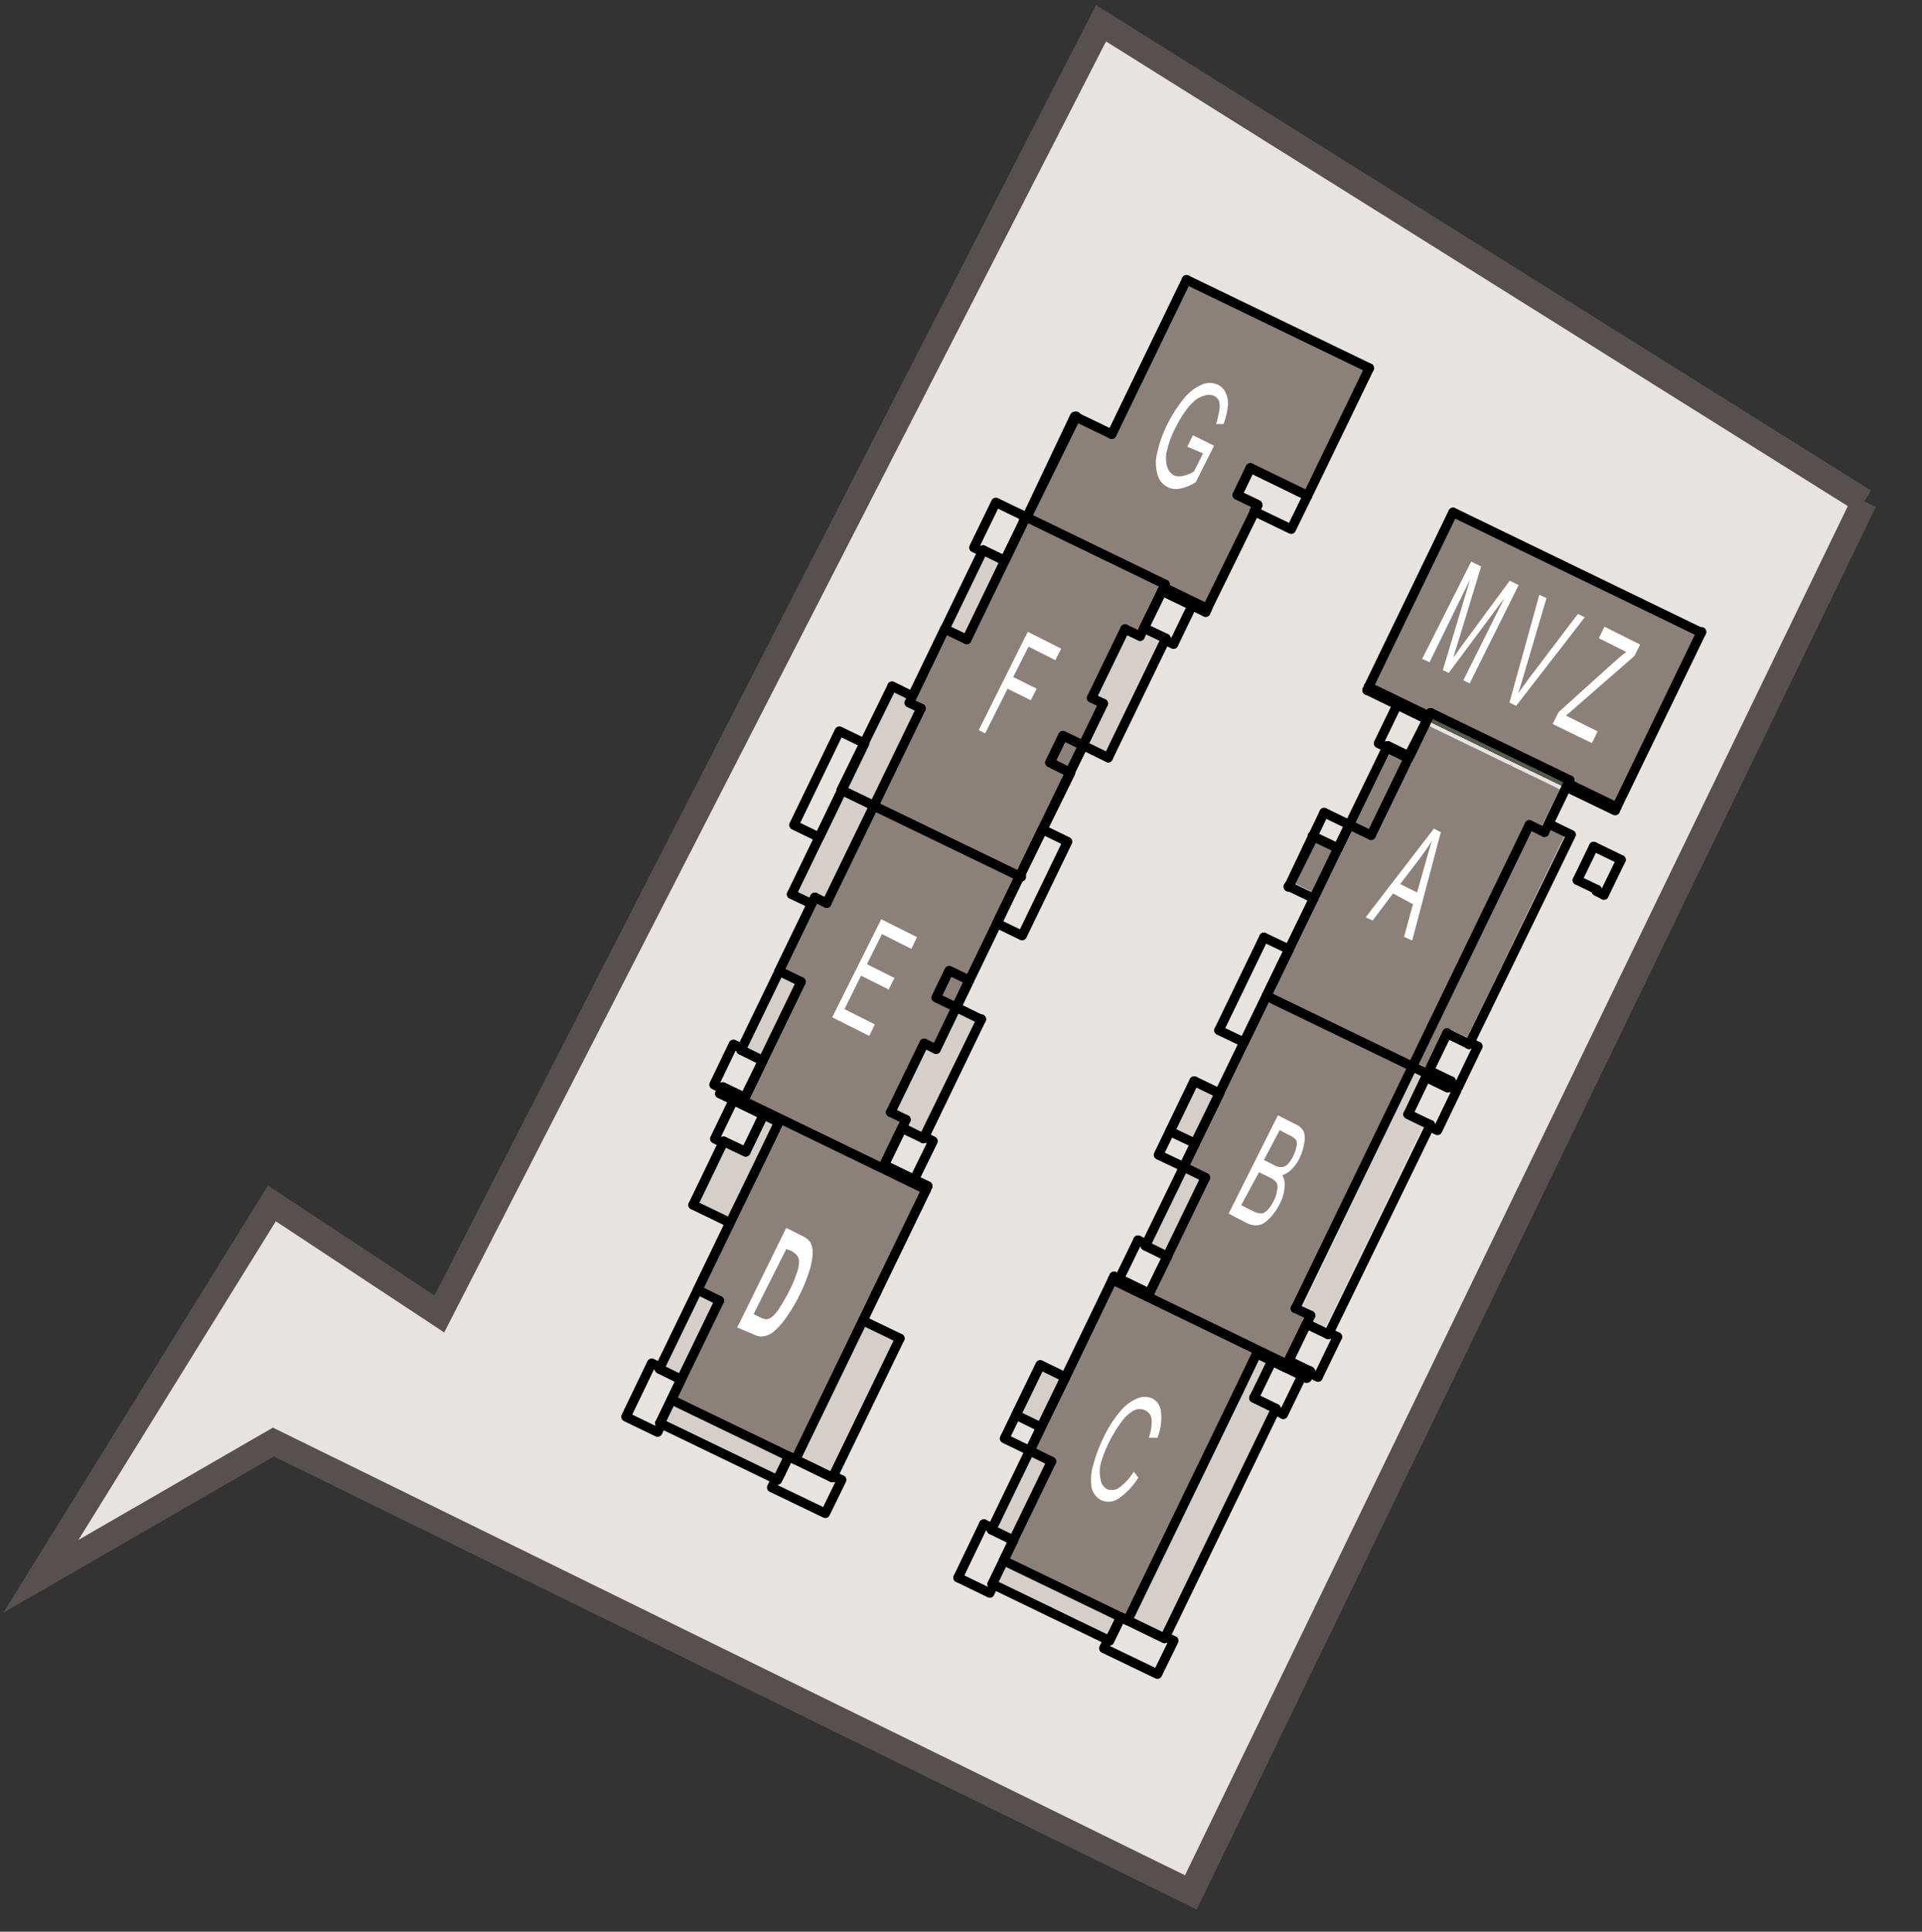 <svg id="Ebene_1" data-name="Ebene 1" xmlns="http://www.w3.org/2000/svg" xmlns:xlink="http://www.w3.org/1999/xlink" viewBox="0 0 75.29 75.67"><rect x="0" y="0" width="75.29" height="75.67" fill="#333333" stroke="none"/><defs><style>.cls-1,.cls-6{fill:none;}.cls-2,.cls-5{fill:#8c817a;}.cls-3{clip-path:url(#clip-path);}.cls-4{fill:#e7e3e1;stroke:#565050;stroke-miterlimit:10;}.cls-4,.cls-5{fill-rule:evenodd;}.cls-6{stroke:#010102;stroke-linecap:round;stroke-linejoin:round;stroke-width:0.37px;}.cls-7{fill:#010102;}.cls-8{fill:#d5cfcb;}.cls-9{fill:#585654;}.cls-10{clip-path:url(#clip-path-2);}.cls-11{clip-path:url(#clip-path-4);}.cls-12{fill:#565d4b;}.cls-13{fill:#fff;}</style><clipPath id="clip-path"><rect class="cls-1" x="-645.4" y="-458.17" width="841.44" height="594.96"/></clipPath><clipPath id="clip-path-2"><path class="cls-2" d="M53.71,32.72,53,32.39l1.37-2.84h0l.66.32-1.38,2.84M51.54,35h0l-.82-.4L51.51,33l.82.39h0L51.54,35m4.3,6.79-.42-.2h0l.68-1.41,3.82-7.89.59.29.08-.16.69.33-3.81,7.88-.69-.33-.08,0a.19.19,0,0,0-.17.1l-.68,1.42"/></clipPath><clipPath id="clip-path-4"><path class="cls-2" d="M55.41,41.61h0l-5.54-2.68,1.77-3.65a.19.19,0,0,0-.06-.23l0,0,.79-1.64a.13.13,0,0,0,.08,0,.16.16,0,0,0,.12,0l0-.06h0l.45-.91.68.33,1.38-2.84h.08a.21.21,0,0,0,.13,0h0l0,0h0l0-.08h0l.68-1.41,5.12,2.48-.69,1.41a.18.18,0,0,0,0,.2h0s0,0,.06,0h0l-.08.16-.59-.29L56.09,40.2l-.68,1.41"/></clipPath></defs><g class="cls-3"><polyline class="cls-4" points="73.03 19.64 46.65 74.13 10.71 56.49 1.6 61.75 10.65 47.14 17.21 51.47 43.13 0.91 73.03 19.64"/><polyline class="cls-5" points="46.48 10.96 53.64 14.43 51.22 19.42 48.98 18.33 48.47 19.39 49.26 19.77 47.29 23.85 40.13 20.38 42.1 16.31 43.55 17.01 46.48 10.96"/><line class="cls-6" x1="53.64" y1="14.42" x2="46.48" y2="10.96"/><line class="cls-6" x1="51.22" y1="19.42" x2="53.64" y2="14.42"/><line class="cls-6" x1="48.98" y1="18.33" x2="51.22" y2="19.42"/><line class="cls-6" x1="48.47" y1="19.39" x2="48.98" y2="18.33"/><line class="cls-6" x1="49.26" y1="19.77" x2="48.47" y2="19.39"/><path class="cls-7" d="M47.45,23.93l2-4.08a.19.19,0,0,0-.34-.16l-2,4.08a.18.18,0,0,0,.09.24.17.17,0,0,0,.24-.08"/><path class="cls-7" d="M40.05,20.55,47.21,24a.17.17,0,0,0,.24-.08.19.19,0,0,0-.08-.25l-7.16-3.47a.19.19,0,1,0-.16.34"/><path class="cls-7" d="M41.93,16.23,40,20.3a.2.2,0,0,0,.09.25.18.18,0,0,0,.24-.09l2-4.07a.19.19,0,0,0-.09-.25.19.19,0,0,0-.25.09"/><line class="cls-6" x1="43.55" y1="17.01" x2="42.1" y2="16.31"/><line class="cls-6" x1="46.48" y1="10.96" x2="43.55" y2="17.01"/><path class="cls-8" d="M39.86,34.08l-6.64-3.21,1.9-3.9.62.3,2.77-5.72.85.41.69-1.41,5.45,2.64-.69,1.41.86.41-2.26,4.67-1-.48-.44.89-.08,0a.17.17,0,0,0-.16.11l-1.89,3.9"/><path class="cls-9" d="M47.23,24l-1.71-.83,0,0-5.45-2.64h.08a.16.16,0,0,0,.16-.1l7,3.39-.06.13"/><path class="cls-9" d="M40.13,20.56h-.08l.08-.17.16.08a.16.16,0,0,1-.16.1"/><line class="cls-6" x1="47.29" y1="23.85" x2="40.13" y2="20.38"/><line class="cls-6" x1="47.23" y1="23.98" x2="47.29" y2="23.85"/><line class="cls-6" x1="45.52" y1="23.15" x2="47.23" y2="23.98"/><line class="cls-6" x1="44.81" y1="24.6" x2="45.52" y2="23.15"/><line class="cls-6" x1="45.67" y1="25.01" x2="44.81" y2="24.6"/><line class="cls-6" x1="43.41" y1="29.68" x2="45.67" y2="25.01"/><line class="cls-6" x1="42.43" y1="29.2" x2="43.41" y2="29.68"/><line class="cls-6" x1="41.91" y1="30.26" x2="42.43" y2="29.2"/><path class="cls-7" d="M40.11,34.41l2-4.07a.19.19,0,0,0-.09-.25.18.18,0,0,0-.24.09l-2,4.07a.19.19,0,0,0,.08.25.2.2,0,0,0,.25-.09"/><path class="cls-7" d="M32.9,31.12l7,3.38a.19.19,0,1,0,.16-.34l-7-3.37a.2.2,0,0,0-.25.09.18.18,0,0,0,.09.24h0"/><path class="cls-7" d="M34.78,26.8l-2,4.08a.18.18,0,0,0,.09.24.17.17,0,0,0,.24-.08l2-4.07a.19.19,0,0,0-.09-.25.19.19,0,0,0-.25.08"/><line class="cls-6" x1="35.74" y1="27.27" x2="34.95" y2="26.88"/><line class="cls-6" x1="38.51" y1="21.55" x2="35.74" y2="27.27"/><line class="cls-6" x1="39.36" y1="21.96" x2="38.51" y2="21.55"/><line class="cls-6" x1="40.13" y1="20.38" x2="39.36" y2="21.96"/><path class="cls-8" d="M34.48,45.52,29.36,43l.69-1.41a.2.2,0,0,0-.09-.25l-.08,0a.17.17,0,0,0-.16.11h0L29,41.13l2.77-5.72L31,35l1.89-3.91,7,3.38L38,38.4l-.51,1.06.82.4h0L36.1,44.35,35.42,44h0l-.08,0a.17.17,0,0,0-.16.11l-.69,1.41"/><path class="cls-9" d="M32.9,31.12h0m7,3.38h0l-7-3.38a.11.11,0,0,0,.08,0,.18.18,0,0,0,.16-.1l6.8,3.29-.08.17"/><path class="cls-9" d="M33,31.14a.11.11,0,0,1-.08,0L33,31l.16.08a.18.18,0,0,1-.16.1"/><line class="cls-6" x1="39.94" y1="34.33" x2="32.98" y2="30.96"/><line class="cls-6" x1="37.97" y1="38.4" x2="39.94" y2="34.33"/><line class="cls-6" x1="37.46" y1="39.46" x2="37.97" y2="38.4"/><line class="cls-6" x1="38.44" y1="39.94" x2="37.46" y2="39.46"/><path class="cls-7" d="M36.35,44.68,38.61,40a.19.19,0,0,0-.09-.25.18.18,0,0,0-.24.09L36,44.52a.2.2,0,0,0,.09.25.18.18,0,0,0,.24-.09"/><path class="cls-7" d="M35.25,44.35l.86.42a.19.19,0,0,0,.16-.34L35.41,44a.18.18,0,0,0-.24.09.17.17,0,0,0,.08.24"/><path class="cls-7" d="M34.79,45.72l.71-1.45a.2.2,0,0,0-.09-.25.18.18,0,0,0-.24.09l-.71,1.45a.18.18,0,0,0,.09.24.17.17,0,0,0,.24-.08"/><path class="cls-7" d="M36.42,46.3l-1.71-.83a.2.2,0,0,0-.25.09.18.18,0,0,0,.09.24l1.71.83a.18.18,0,0,0,.16-.33"/><path class="cls-7" d="M36.44,46.67l.06-.12a.18.18,0,0,0-.08-.25.19.19,0,0,0-.25.08l-.06.13a.19.19,0,0,0,.09.25.18.18,0,0,0,.24-.09"/><path class="cls-7" d="M28.18,42.88l8,3.88a.19.19,0,0,0,.25-.09.17.17,0,0,0-.08-.24l-8-3.88a.19.19,0,0,0-.25.08.19.19,0,0,0,.09.25"/><path class="cls-7" d="M28.16,42.5l-.06.13a.18.18,0,0,0,.08.25.2.2,0,0,0,.25-.09l.06-.13a.18.18,0,0,0-.09-.24.17.17,0,0,0-.24.08"/><path class="cls-7" d="M29.26,42.83l-.86-.41a.17.17,0,0,0-.24.08.19.19,0,0,0,.08.25l.86.41a.17.17,0,0,0,.24-.08.19.19,0,0,0-.08-.25"/><path class="cls-7" d="M29.72,41.47,29,42.92a.18.18,0,0,0,.09.24.17.17,0,0,0,.24-.08l.71-1.45a.2.2,0,0,0-.09-.25.18.18,0,0,0-.24.09"/><line class="cls-6" x1="29.03" y1="41.13" x2="29.88" y2="41.55"/><line class="cls-6" x1="31.8" y1="35.41" x2="29.03" y2="41.13"/><line class="cls-6" x1="31.01" y1="35.03" x2="31.8" y2="35.41"/><line class="cls-6" x1="32.98" y1="30.96" x2="31.01" y2="35.03"/><polyline class="cls-8" points="30.45 57.97 25.86 55.75 26.68 54.04 25.83 53.62 28.6 47.91 27.15 47.2 28.35 44.71 29.21 45.12 29.89 43.71 36.2 46.76 36.2 46.76 34.31 50.67 33.8 51.73 35.25 52.43 32.61 57.88 30.9 57.05 30.58 57.72 30.45 57.97"/><path class="cls-9" d="M36.2,46.76h0l-6.31-3,0,0-1.61-.78a.17.17,0,0,0,.1-.06l.7.33a.11.11,0,0,0,.08,0h0l7.06,3.42-.08.16"/><path class="cls-9" d="M28.3,42.89l-.1,0,0-.09.16.08a.17.17,0,0,1-.1.06"/><path class="cls-9" d="M29.18,43.18a.11.11,0,0,1-.08,0l-.7-.33-.16-.08,0,0,.75.37a.24.24,0,0,0,.09.08.11.11,0,0,0,.08,0h0"/><path class="cls-9" d="M29.18,43.18a.11.11,0,0,1-.08,0,.24.24,0,0,1-.09-.08l.21.1h0"/><line class="cls-6" x1="34.31" y1="50.67" x2="36.28" y2="46.6"/><line class="cls-6" x1="33.8" y1="51.73" x2="34.31" y2="50.67"/><line class="cls-6" x1="35.25" y1="52.43" x2="33.8" y2="51.73"/><line class="cls-6" x1="32.61" y1="57.88" x2="35.25" y2="52.43"/><line class="cls-6" x1="30.9" y1="57.05" x2="32.61" y2="57.88"/><line class="cls-6" x1="30.58" y1="57.72" x2="30.9" y2="57.05"/><line class="cls-6" x1="30.45" y1="57.97" x2="30.58" y2="57.72"/><line class="cls-6" x1="25.85" y1="55.75" x2="30.45" y2="57.97"/><line class="cls-6" x1="26.68" y1="54.04" x2="25.85" y2="55.75"/><line class="cls-6" x1="25.83" y1="53.62" x2="26.68" y2="54.04"/><line class="cls-6" x1="28.6" y1="47.9" x2="25.83" y2="53.62"/><line class="cls-6" x1="27.15" y1="47.2" x2="28.6" y2="47.9"/><line class="cls-6" x1="28.35" y1="44.71" x2="27.15" y2="47.2"/><line class="cls-6" x1="29.21" y1="45.12" x2="28.35" y2="44.71"/><line class="cls-6" x1="29.91" y1="43.67" x2="29.21" y2="45.12"/><line class="cls-6" x1="28.2" y1="42.84" x2="29.91" y2="43.67"/><line class="cls-6" x1="28.26" y1="42.71" x2="28.2" y2="42.84"/><line class="cls-6" x1="36.28" y1="46.6" x2="28.26" y2="42.71"/><path class="cls-8" d="M43.46,64.27l-4.59-2.22.83-1.71-.86-.42,1.94-4-1-.48,1-2,.82.4a.18.18,0,0,0,.09.24.11.11,0,0,0,.08,0,.19.19,0,0,0,.16-.1l1.77-3.65,6,2.89L49,54.68a.19.19,0,0,0,.08.25l.08,0a.2.2,0,0,0,.17-.11l.69.34-4.36,9-1.71-.83-.45.92"/><path class="cls-7" d="M51.35,53.69,43.66,50a.17.17,0,0,0-.24.08.19.19,0,0,0,.08.25L51.19,54a.18.18,0,0,0,.24-.09.17.17,0,0,0-.08-.24"/><path class="cls-7" d="M51.37,54.06l.06-.13a.19.19,0,0,0-.08-.25.2.2,0,0,0-.25.09L51,53.9a.2.2,0,0,0,.09.25.18.18,0,0,0,.24-.09"/><path class="cls-7" d="M49.75,53.48l1.38.67a.18.18,0,0,0,.24-.09.17.17,0,0,0-.08-.24l-1.38-.67a.18.18,0,0,0-.25.08.2.2,0,0,0,.09.25"/><path class="cls-7" d="M49.29,54.84l.7-1.45a.17.17,0,0,0-.08-.24.18.18,0,0,0-.25.08L49,54.68a.19.19,0,0,0,.08.25.19.19,0,0,0,.25-.09"/><line class="cls-6" x1="49.98" y1="55.18" x2="49.12" y2="54.76"/><line class="cls-6" x1="45.62" y1="64.18" x2="49.98" y2="55.18"/><line class="cls-6" x1="43.91" y1="63.35" x2="45.62" y2="64.18"/><line class="cls-6" x1="43.46" y1="64.27" x2="43.91" y2="63.35"/><line class="cls-6" x1="38.87" y1="62.05" x2="43.46" y2="64.27"/><line class="cls-6" x1="39.7" y1="60.34" x2="38.87" y2="62.05"/><line class="cls-6" x1="38.84" y1="59.92" x2="39.7" y2="60.34"/><line class="cls-6" x1="40.78" y1="55.91" x2="38.84" y2="59.92"/><line class="cls-6" x1="39.8" y1="55.43" x2="40.78" y2="55.91"/><line class="cls-6" x1="40.75" y1="53.47" x2="39.8" y2="55.43"/><line class="cls-6" x1="41.74" y1="53.95" x2="40.75" y2="53.47"/><path class="cls-7" d="M43.42,50.05l-1.85,3.82a.18.18,0,0,0,.33.16l1.85-3.82a.18.18,0,0,0-.09-.24.17.17,0,0,0-.24.08"/><path class="cls-8" d="M45.73,49.22l-.86-.42,1.94-4-1-.47,1-2,.82.4a.19.19,0,0,0,0,.08.18.18,0,0,0,.11.16l-.88,1.8-.44.92.85.42-1.49,3.09m6.14,3-.69-.33.16-.33-.43-.2L55.41,42l.26.13L55,43.56h0a.18.18,0,0,0,.06.23h0l.69.33-3.89,8"/><path class="cls-9" d="M51.12,53.74l-.69-.34,0-.09.75.36a.19.19,0,0,0-.11.07"/><path class="cls-9" d="M51.29,53.82l-.17-.08a.19.19,0,0,1,.11-.07l.1,0,0,.1"/><polyline class="cls-9" points="51.27 53.85 50.41 53.44 50.43 53.4 51.12 53.74 51.29 53.82 51.27 53.85"/><line class="cls-6" x1="43.58" y1="50.13" x2="51.27" y2="53.85"/><line class="cls-6" x1="43.64" y1="50" x2="43.58" y2="50.13"/><line class="cls-6" x1="45.02" y1="50.67" x2="43.64" y2="50"/><line class="cls-6" x1="45.73" y1="49.22" x2="45.02" y2="50.67"/><line class="cls-6" x1="44.87" y1="48.8" x2="45.73" y2="49.22"/><line class="cls-6" x1="46.82" y1="44.79" x2="44.87" y2="48.8"/><line class="cls-6" x1="45.83" y1="44.32" x2="46.82" y2="44.79"/><line class="cls-6" x1="46.78" y1="42.35" x2="45.83" y2="44.32"/><line class="cls-6" x1="47.77" y1="42.83" x2="46.78" y2="42.35"/><path class="cls-7" d="M49.45,38.93,47.6,42.75a.18.18,0,0,0,.09.24.17.17,0,0,0,.24-.08l1.85-3.82a.18.18,0,0,0-.09-.24.17.17,0,0,0-.24.08"/><path class="cls-7" d="M56.85,42.31l-7.16-3.46a.17.17,0,0,0-.24.08.19.19,0,0,0,.08.25l7.16,3.46a.18.18,0,0,0,.25-.08.19.19,0,0,0-.09-.25"/><path class="cls-7" d="M56.88,42.69l.06-.13a.19.19,0,0,0-.09-.25.18.18,0,0,0-.24.09l-.07.13a.19.19,0,0,0,.34.16"/><path class="cls-7" d="M55.78,42.36l.85.41a.19.19,0,0,0,.25-.08.2.2,0,0,0-.09-.25L55.94,42a.19.19,0,0,0-.25.08.2.2,0,0,0,.09.25"/><path class="cls-7" d="M55.32,43.73l.7-1.46a.17.17,0,0,0-.08-.24.19.19,0,0,0-.25.08L55,43.57a.18.18,0,0,0,.09.24.17.17,0,0,0,.24-.08"/><path class="cls-7" d="M56.09,43.89l-.85-.41a.19.19,0,0,0-.25.09.18.18,0,0,0,.08.24l.86.42a.19.19,0,0,0,.16-.34"/><path class="cls-7" d="M52.2,52.35l4-8.21a.19.19,0,0,0-.08-.25.2.2,0,0,0-.25.09l-4,8.21a.19.19,0,0,0,.08.25.2.2,0,0,0,.25-.09"/><line class="cls-6" x1="51.18" y1="51.86" x2="52.03" y2="52.27"/><line class="cls-6" x1="50.48" y1="53.31" x2="51.18" y2="51.86"/><line class="cls-6" x1="51.33" y1="53.72" x2="50.48" y2="53.31"/><line class="cls-6" x1="51.27" y1="53.85" x2="51.33" y2="53.72"/></g><path class="cls-2" d="M53.71,32.72,53,32.39l1.37-2.84h0l.66.32-1.38,2.84M51.54,35h0l-.82-.4L51.51,33l.82.39h0L51.54,35m4.3,6.79-.42-.2h0l.68-1.41,3.82-7.89.59.29.08-.16.69.33-3.81,7.88-.69-.33-.08,0a.19.19,0,0,0-.17.1l-.68,1.42"/><g class="cls-10"><rect class="cls-2" x="50.72" y="29.55" width="10.55" height="12.27"/></g><g class="cls-3"><path class="cls-7" d="M49.53,39.18l7.16,3.46a.18.18,0,0,0,.25-.08.19.19,0,0,0-.09-.25l-7.16-3.46a.17.17,0,0,0-.24.08.19.19,0,0,0,.08.25"/><path class="cls-7" d="M51.3,35.12l-1.85,3.81a.19.19,0,0,0,.08.25.2.2,0,0,0,.25-.09l1.85-3.81a.2.2,0,0,0-.09-.25.18.18,0,0,0-.24.09h0"/><path class="cls-7" d="M50.39,34.88l1,.48a.19.19,0,0,0,.25-.08.2.2,0,0,0-.09-.25l-1-.48a.19.19,0,0,0-.25.09.17.17,0,0,0,.08.24"/><path class="cls-7" d="M51.26,32.67l-.95,2a.17.17,0,0,0,.08.24.18.18,0,0,0,.25-.08l1-2a.17.17,0,0,0-.08-.24.19.19,0,0,0-.25.08h0"/><path class="cls-7" d="M52.49,33.06l-1-.47a.19.19,0,0,0-.25.08.2.2,0,0,0,.09.25l1,.47a.18.18,0,0,0,.25-.08.2.2,0,0,0-.09-.25"/><path class="cls-7" d="M54.19,29.14l-1.94,4a.17.17,0,0,0,.08.24.18.18,0,0,0,.25-.08l1.94-4a.19.19,0,0,0-.08-.25.2.2,0,0,0-.25.09"/><path class="cls-7" d="M55.29,29.47l-.85-.42a.2.2,0,0,0-.25.09.2.2,0,0,0,.09.25l.85.41a.18.18,0,0,0,.24-.09.17.17,0,0,0-.08-.24"/><path class="cls-7" d="M55.75,28.1,55,29.55a.2.2,0,0,0,.09.25.18.18,0,0,0,.24-.09l.71-1.45A.2.2,0,0,0,56,28a.18.18,0,0,0-.24.09"/><path class="cls-7" d="M53.47,27.2l2.36,1.15A.19.19,0,0,0,56,28l-2.36-1.14a.18.18,0,1,0-.16.33"/><line class="cls-6" x1="53.61" y1="26.91" x2="53.55" y2="27.04"/><path class="cls-7" d="M63.41,31.45l-9.72-4.71a.2.2,0,0,0-.25.09.18.18,0,0,0,.09.24l9.72,4.71a.19.19,0,0,0,.25-.09.18.18,0,0,0-.09-.24"/><path class="cls-7" d="M63.44,31.82l.06-.13a.18.18,0,0,0-.09-.24.17.17,0,0,0-.24.08l-.07.13a.19.19,0,0,0,.09.25.2.2,0,0,0,.25-.09"/><path class="cls-7" d="M61.28,31l1.91.92a.19.19,0,0,0,.25-.09.18.18,0,0,0-.09-.24l-1.91-.93a.19.19,0,0,0-.16.34"/><path class="cls-7" d="M60.83,32.35l.7-1.45a.19.19,0,0,0-.09-.25.18.18,0,0,0-.24.09l-.7,1.45a.19.19,0,0,0,.08.25.2.2,0,0,0,.25-.09"/><path class="cls-7" d="M61.6,32.52l-.86-.42a.19.19,0,0,0-.16.34l.86.41a.18.18,0,0,0,.24-.09.17.17,0,0,0-.08-.24"/><path class="cls-7" d="M57.71,41l4-8.22a.17.17,0,0,0-.08-.24.19.19,0,0,0-.25.08l-4,8.22a.17.17,0,0,0,.08.24.19.19,0,0,0,.25-.08"/><path class="cls-7" d="M56.6,40.65l.86.41a.19.19,0,0,0,.25-.08.2.2,0,0,0-.09-.25l-.85-.41a.18.18,0,0,0-.25.08.19.19,0,0,0,.08.25"/><path class="cls-7" d="M56.15,42l.7-1.46a.17.17,0,0,0-.08-.24.18.18,0,0,0-.25.08l-.7,1.46a.17.17,0,0,0,.08.24.19.19,0,0,0,.25-.08"/><path class="cls-7" d="M56.92,42.19l-.86-.42a.18.18,0,0,0-.24.09.17.17,0,0,0,.08.24l.85.42a.19.19,0,0,0,.25-.09.17.17,0,0,0-.08-.24"/><path class="cls-7" d="M56.94,42.56l.06-.13a.17.17,0,0,0-.08-.24.19.19,0,0,0-.25.08l-.06.13a.17.17,0,0,0,.08.24.19.19,0,0,0,.25-.08"/><path class="cls-7" d="M54.38,29.23l0,.09a.18.18,0,0,0,.09.24.17.17,0,0,0,.24-.09l0-.08a.17.17,0,0,0-.08-.24.18.18,0,0,0-.25.08"/><path class="cls-7" d="M55.29,29.47l-.66-.32a.18.18,0,0,0-.25.08.19.19,0,0,0,.09.25l.66.32a.18.18,0,0,0,.24-.09.17.17,0,0,0-.08-.24"/><path class="cls-7" d="M55.34,29.8l0-.09a.18.18,0,0,0-.09-.24.18.18,0,0,0-.25.09l0,.08a.19.19,0,0,0,.34.16"/><path class="cls-7" d="M54.43,29.56l.66.32a.19.19,0,0,0,.25-.08.2.2,0,0,0-.09-.25l-.66-.32a.19.19,0,0,0-.25.08.19.19,0,0,0,.09.25"/><polyline class="cls-5" points="63.33 31.61 53.61 26.91 56.92 20.07 66.64 24.78 63.33 31.61"/><path class="cls-7" d="M53.53,27.07l9.72,4.71a.19.19,0,0,0,.25-.09.18.18,0,0,0-.09-.24l-9.72-4.71a.2.2,0,0,0-.25.09.18.18,0,0,0,.09.24"/><line class="cls-6" x1="56.92" y1="20.07" x2="53.61" y2="26.91"/><line class="cls-6" x1="66.64" y1="24.78" x2="56.92" y2="20.07"/><path class="cls-7" d="M63.5,31.69l3.31-6.83a.19.19,0,1,0-.34-.16l-3.3,6.83a.19.19,0,0,0,.08.25.19.19,0,0,0,.25-.09"/><polyline class="cls-5" points="40.19 20.25 45.64 22.89 45.52 23.15 44.66 24.93 44.07 24.64 42.76 27.34 43.22 27.56 41.91 30.26 39.94 34.33 34.23 31.57 36.08 27.75 35.62 27.52 37.01 24.64 37.87 25.05 40.19 20.25"/><line class="cls-6" x1="45.64" y1="22.89" x2="40.19" y2="20.25"/><line class="cls-6" x1="45.52" y1="23.15" x2="45.64" y2="22.89"/><line class="cls-6" x1="44.66" y1="24.92" x2="45.52" y2="23.15"/><line class="cls-6" x1="44.07" y1="24.64" x2="44.66" y2="24.92"/><line class="cls-6" x1="42.76" y1="27.34" x2="44.07" y2="24.64"/><line class="cls-6" x1="43.22" y1="27.56" x2="42.76" y2="27.34"/><line class="cls-6" x1="41.91" y1="30.26" x2="43.22" y2="27.56"/><line class="cls-6" x1="39.94" y1="34.33" x2="41.91" y2="30.26"/><line class="cls-6" x1="34.23" y1="31.57" x2="39.94" y2="34.33"/><line class="cls-6" x1="36.08" y1="27.75" x2="34.23" y2="31.57"/><line class="cls-6" x1="35.62" y1="27.53" x2="36.08" y2="27.75"/><line class="cls-6" x1="37.01" y1="24.64" x2="35.62" y2="27.53"/><line class="cls-6" x1="37.87" y1="25.05" x2="37.01" y2="24.64"/><line class="cls-6" x1="40.19" y1="20.25" x2="37.87" y2="25.05"/><polyline class="cls-5" points="39.94 34.33 37.97 38.4 36.67 41.1 36.2 40.87 34.89 43.58 35.49 43.86 34.63 45.64 36.34 46.47 36.28 46.59 29.12 43.13 29.18 43 31.38 38.46 30.52 38.04 31.92 35.16 32.38 35.38 34.23 31.57 39.94 34.33"/><line class="cls-6" x1="37.97" y1="38.4" x2="39.94" y2="34.33"/><line class="cls-6" x1="36.67" y1="41.1" x2="37.97" y2="38.4"/><line class="cls-6" x1="36.2" y1="40.87" x2="36.67" y2="41.1"/><line class="cls-6" x1="34.89" y1="43.57" x2="36.2" y2="40.87"/><line class="cls-6" x1="35.49" y1="43.86" x2="34.89" y2="43.57"/><line class="cls-6" x1="34.63" y1="45.64" x2="35.49" y2="43.86"/><line class="cls-6" x1="36.34" y1="46.46" x2="34.63" y2="45.64"/><line class="cls-6" x1="36.28" y1="46.59" x2="36.34" y2="46.46"/><line class="cls-6" x1="29.12" y1="43.13" x2="36.28" y2="46.59"/><line class="cls-6" x1="29.18" y1="43" x2="29.12" y2="43.13"/><line class="cls-6" x1="31.38" y1="38.46" x2="29.18" y2="43"/><line class="cls-6" x1="30.52" y1="38.04" x2="31.38" y2="38.46"/><line class="cls-6" x1="31.92" y1="35.15" x2="30.52" y2="38.04"/><line class="cls-6" x1="32.38" y1="35.38" x2="31.92" y2="35.15"/><line class="cls-6" x1="34.23" y1="31.57" x2="32.38" y2="35.38"/><line class="cls-6" x1="39.94" y1="34.33" x2="34.23" y2="31.57"/><polyline class="cls-5" points="29.12 43.13 36.28 46.6 34.31 50.67 33.8 51.73 31.16 57.18 30.9 57.05 26.3 54.83 28.18 50.95 27.33 50.53 28.6 47.91 29.8 45.41 30.51 43.96 29.05 43.26 29.12 43.13"/><line class="cls-6" x1="36.28" y1="46.6" x2="29.12" y2="43.13"/><line class="cls-6" x1="34.31" y1="50.67" x2="36.28" y2="46.6"/><line class="cls-6" x1="33.8" y1="51.73" x2="34.31" y2="50.67"/><line class="cls-6" x1="31.16" y1="57.18" x2="33.8" y2="51.73"/><line class="cls-6" x1="30.9" y1="57.05" x2="31.16" y2="57.18"/><line class="cls-6" x1="26.3" y1="54.83" x2="30.9" y2="57.05"/><line class="cls-6" x1="28.18" y1="50.95" x2="26.3" y2="54.83"/><line class="cls-6" x1="27.33" y1="50.53" x2="28.18" y2="50.95"/><line class="cls-6" x1="28.6" y1="47.9" x2="27.33" y2="50.53"/><line class="cls-6" x1="29.81" y1="45.41" x2="28.6" y2="47.9"/><line class="cls-6" x1="30.51" y1="43.96" x2="29.81" y2="45.41"/><line class="cls-6" x1="29.05" y1="43.25" x2="30.51" y2="43.96"/><line class="cls-6" x1="29.12" y1="43.13" x2="29.05" y2="43.25"/><polyline class="cls-5" points="43.58 50.13 50.41 53.44 50.35 53.57 49.23 53.02 48.53 54.48 44.17 63.48 43.91 63.35 39.31 61.13 41.19 57.25 40.34 56.83 40.78 55.91 41.73 53.95 43.58 50.13"/><line class="cls-6" x1="50.41" y1="53.44" x2="43.58" y2="50.13"/><line class="cls-6" x1="50.35" y1="53.57" x2="50.41" y2="53.44"/><line class="cls-6" x1="49.23" y1="53.02" x2="50.35" y2="53.57"/><line class="cls-6" x1="48.53" y1="54.48" x2="49.23" y2="53.02"/><line class="cls-6" x1="44.17" y1="63.48" x2="48.53" y2="54.48"/><line class="cls-6" x1="43.91" y1="63.35" x2="44.17" y2="63.48"/><line class="cls-6" x1="39.31" y1="61.13" x2="43.91" y2="63.35"/><line class="cls-6" x1="41.19" y1="57.25" x2="39.31" y2="61.13"/><line class="cls-6" x1="40.34" y1="56.83" x2="41.19" y2="57.25"/><line class="cls-6" x1="40.78" y1="55.91" x2="40.34" y2="56.83"/><line class="cls-6" x1="41.74" y1="53.95" x2="40.78" y2="55.91"/><line class="cls-6" x1="43.58" y1="50.13" x2="41.74" y2="53.95"/><polyline class="cls-5" points="49.62 39.01 55.33 41.78 55.26 41.91 50.74 51.25 51.34 51.53 51.18 51.86 50.48 53.31 50.41 53.44 43.58 50.13 43.65 50 45.02 50.67 47.22 46.13 46.37 45.72 46.81 44.79 47.77 42.83 49.62 39.01"/><path class="cls-7" d="M55.41,41.61l-5.72-2.76a.17.17,0,0,0-.24.08.19.19,0,0,0,.08.25l5.72,2.76a.17.17,0,0,0,.24-.08.18.18,0,0,0-.08-.25"/><path class="cls-7" d="M55.43,42l.06-.13a.18.18,0,1,0-.33-.16l-.06.13a.17.17,0,0,0,.08.24.18.18,0,0,0,.25-.08"/><path class="cls-7" d="M50.91,51.33,55.43,42a.19.19,0,0,0-.09-.25.18.18,0,0,0-.24.09l-4.52,9.34a.17.17,0,0,0,.08.24.19.19,0,0,0,.25-.08"/><line class="cls-6" x1="51.34" y1="51.53" x2="50.74" y2="51.25"/><line class="cls-6" x1="51.18" y1="51.86" x2="51.34" y2="51.53"/><line class="cls-6" x1="50.48" y1="53.31" x2="51.18" y2="51.86"/><line class="cls-6" x1="50.41" y1="53.44" x2="50.48" y2="53.31"/><line class="cls-6" x1="43.58" y1="50.13" x2="50.41" y2="53.44"/><line class="cls-6" x1="43.64" y1="50" x2="43.58" y2="50.13"/><line class="cls-6" x1="45.02" y1="50.67" x2="43.64" y2="50"/><line class="cls-6" x1="47.22" y1="46.13" x2="45.02" y2="50.67"/><line class="cls-6" x1="46.37" y1="45.71" x2="47.22" y2="46.13"/><line class="cls-6" x1="46.82" y1="44.79" x2="46.37" y2="45.71"/><line class="cls-6" x1="47.77" y1="42.83" x2="46.81" y2="44.79"/><path class="cls-7" d="M49.45,38.93,47.6,42.75a.18.18,0,0,0,.09.24.17.17,0,0,0,.24-.08l1.85-3.82a.18.18,0,0,0-.09-.24.17.17,0,0,0-.24.08"/></g><path class="cls-2" d="M55.41,41.61h0l-5.54-2.68,1.77-3.65a.19.19,0,0,0-.06-.23l0,0,.79-1.64a.13.13,0,0,0,.08,0,.16.16,0,0,0,.12,0l0-.06h0l.45-.91.68.33,1.38-2.84h.08a.21.21,0,0,0,.13,0h0l0,0h0l0-.08h0l.68-1.41,5.12,2.48-.69,1.41a.18.18,0,0,0,0,.2h0s0,0,.06,0h0l-.08.16-.59-.29L56.09,40.2l-.68,1.41"/><g class="cls-11"><rect class="cls-2" x="49.86" y="28.3" width="11.32" height="13.31"/></g><g class="cls-3"><path class="cls-12" d="M51.57,35.05l0,0,0,0m-1.71,3.88-.17-.08,1.69-3.49a.12.12,0,0,0,.08,0,.21.21,0,0,0,.17-.1l-1.77,3.65"/><path class="cls-12" d="M51.46,35.38a.12.12,0,0,1-.08,0l.08-.16.08-.17,0,0a.19.19,0,0,1,.06.23.21.21,0,0,1-.17.1"/><path class="cls-12" d="M52.53,33.37l0-.06h0l0,.06"/><path class="cls-12" d="M52.41,33.41a.13.13,0,0,1-.08,0l.08-.16.45-.92.16.08-.44.91h0l0,.06a.16.16,0,0,1-.12,0"/><path class="cls-12" d="M55.38,29.71a0,0,0,0,1,0,0h0a.17.17,0,0,0-.1-.18h0l.54-1.12h.08a.2.2,0,0,0,.15-.06h0l-.68,1.41"/><path class="cls-12" d="M55.91,28.36h-.08l.06-.13.17.08a.2.2,0,0,1-.15.06"/><path class="cls-12" d="M60.52,32.39a.17.17,0,0,1,0-.2l.68-1.41.17.08-.61,1.25h-.08a.16.16,0,0,0-.16.1.17.17,0,0,0,0,.2m0,0h0"/><path class="cls-12" d="M60.58,32.44h0s0,0-.06,0h0a.18.18,0,0,1,.14-.3h.08l-.16.33"/><path class="cls-12" d="M55.39,29.65a.17.17,0,0,0-.1-.18h0a.17.17,0,0,1,.1.18m0,0h0m0,0h0m0,0h0m0,0h0m0,0h0m0,0h0m0,0h0"/><path class="cls-12" d="M55.34,29.79a.19.19,0,0,0-.09-.24h0l0-.08a.17.17,0,0,1,.1.18h0a0,0,0,0,0,0,0h0l0,.08m0,.05h0m0,0h0m0,0h0m0,0h0m-.2,0h0m0,0h0m.06,0h0a.21.21,0,0,0,.13,0,.21.21,0,0,1-.13,0"/><path class="cls-12" d="M55.17,29.9h-.08l.16-.33h0a.19.19,0,0,1,.09.24h0l0,0h0a.21.21,0,0,1-.13,0"/><polyline class="cls-12" points="61.35 30.86 61.18 30.78 56.06 28.3 56.05 28.3 55.89 28.22 55.91 28.18 56.04 27.93 61.49 30.56 61.36 30.82 61.35 30.86"/><path class="cls-12" d="M55.41,41.61h0m-.25.09-5.38-2.61a.18.18,0,0,0-.09-.24l.17.08,5.54,2.68-.07,0a.18.18,0,0,0-.17.11"/><path class="cls-12" d="M55.34,41.74l-.08,0h0l-.06,0a.18.18,0,0,1,.17-.11l.07,0h0l0,0,0,.09"/><path class="cls-12" d="M55.33,41.78l-.11-.05h0l.08,0v0"/><path class="cls-12" d="M49.78,39.09,49.61,39l.08-.16a.18.18,0,0,1,.09.24"/><line class="cls-6" x1="61.49" y1="30.56" x2="56.04" y2="27.92"/><line class="cls-6" x1="61.36" y1="30.82" x2="61.49" y2="30.56"/><line class="cls-6" x1="60.5" y1="32.6" x2="61.36" y2="30.82"/><line class="cls-6" x1="59.91" y1="32.31" x2="60.5" y2="32.6"/><line class="cls-6" x1="56.09" y1="40.2" x2="59.91" y2="32.31"/><line class="cls-6" x1="55.39" y1="41.65" x2="56.09" y2="40.2"/><line class="cls-6" x1="55.33" y1="41.78" x2="55.39" y2="41.65"/><line class="cls-6" x1="49.61" y1="39.01" x2="55.33" y2="41.78"/><line class="cls-6" x1="51.46" y1="35.2" x2="49.61" y2="39.01"/><line class="cls-6" x1="52.41" y1="33.23" x2="51.46" y2="35.2"/><line class="cls-6" x1="52.86" y1="32.31" x2="52.41" y2="33.23"/><line class="cls-6" x1="53.71" y1="32.72" x2="52.86" y2="32.31"/><line class="cls-6" x1="55.91" y1="28.18" x2="53.71" y2="32.72"/><line class="cls-6" x1="56.04" y1="27.92" x2="55.91" y2="28.18"/></g><path class="cls-13" d="M46.51,17.5l.22-.45.83.41-.72,1.43a1.87,1.87,0,0,1-.61.25.72.72,0,0,1-.49-.06.76.76,0,0,1-.4-.5,1.63,1.63,0,0,1,0-.88,4.43,4.43,0,0,1,.39-1.08,5.11,5.11,0,0,1,.64-1,1.83,1.83,0,0,1,.7-.55.76.76,0,0,1,.63,0,.64.64,0,0,1,.32.33,1,1,0,0,1,.08.5,3,3,0,0,1-.17.71h-.29a4,4,0,0,0,.12-.52.85.85,0,0,0,0-.36.41.41,0,0,0-.22-.23.51.51,0,0,0-.36,0,1,1,0,0,0-.35.17,2.36,2.36,0,0,0-.31.32,4.43,4.43,0,0,0-.46.74,3.66,3.66,0,0,0-.34.9,1.18,1.18,0,0,0,0,.65.59.59,0,0,0,.28.35.63.63,0,0,0,.39,0,1.21,1.21,0,0,0,.38-.16l.36-.71Z"/><path class="cls-13" d="M55.71,25.81,57.63,22l.39.19-.9,2.95c-.09.28-.15.48-.19.62l.41-.57,1.8-2.44.35.17-1.92,3.85-.25-.12,1.61-3.22-2.18,2.93-.23-.11,1.07-3.56L56,25.94Z"/><path class="cls-13" d="M53.5,35.93l2.67-3.47.27.14-1.12,4.24L55,36.7l.35-1.28L54.57,35l-.8,1.06Zm1.35-1.3.66.33.33-1.16c.1-.36.18-.65.26-.87-.15.24-.31.46-.47.68Z"/><path class="cls-13" d="M59.13,27.52,60.3,23.3l.28.13-.9,3.05c-.07.24-.14.47-.21.68l.42-.58,1.92-2.53.27.13-2.69,3.47Zm1.69.84.24-.47,2.22-2a5.14,5.14,0,0,1,.43-.35L62.63,25l.22-.45,1.4.7-.23.45-2.43,2.12-.25.21,1.24.62-.22.46Z"/><path class="cls-13" d="M48.13,47.54l1.93-3.85.73.37a.58.58,0,0,1,.29.29.88.88,0,0,1,0,.47,1.88,1.88,0,0,1-.17.54,1.5,1.5,0,0,1-.3.43,1,1,0,0,1-.38.25.76.76,0,0,1,.09.49,1.72,1.72,0,0,1-.19.63,2.25,2.25,0,0,1-.31.47,1.61,1.61,0,0,1-.32.29.68.68,0,0,1-.31.08.83.83,0,0,1-.35-.09Zm1.38-2.1.42.21a.53.53,0,0,0,.26.07.38.38,0,0,0,.25-.11,1.29,1.29,0,0,0,.21-.31,1.22,1.22,0,0,0,.13-.36.43.43,0,0,0,0-.27.71.71,0,0,0-.27-.2l-.38-.2Zm-.89,1.77.48.24a.56.56,0,0,0,.19.07.35.35,0,0,0,.2,0,.66.66,0,0,0,.2-.16,1.51,1.51,0,0,0,.2-.31,1.1,1.1,0,0,0,.13-.4.48.48,0,0,0,0-.3.69.69,0,0,0-.25-.21l-.45-.22Z"/><polygon class="cls-13" points="38.34 28.6 40.26 24.75 41.57 25.41 41.34 25.86 40.29 25.33 39.69 26.52 40.61 26.98 40.38 27.43 39.47 26.98 38.59 28.73 38.34 28.6"/><polygon class="cls-13" points="32.6 39.85 34.52 36.01 35.92 36.71 35.7 37.17 34.55 36.59 33.96 37.77 35.04 38.31 34.81 38.76 33.73 38.22 33.08 39.53 34.27 40.13 34.05 40.58 32.6 39.85"/><g class="cls-3"><polyline class="cls-6" points="48.98 18.33 51.22 19.42 50.58 20.73 49.13 20.03 49.26 19.77 48.47 19.39 48.98 18.33"/><line class="cls-6" x1="45.97" y1="25.23" x2="46.7" y2="23.72"/><line class="cls-6" x1="45.64" y1="25.08" x2="45.97" y2="25.23"/><line class="cls-6" x1="45.67" y1="25.01" x2="45.64" y2="25.08"/><line class="cls-6" x1="44.81" y1="24.6" x2="45.67" y2="25.01"/><line class="cls-6" x1="45.52" y1="23.15" x2="44.81" y2="24.6"/><line class="cls-6" x1="46.7" y1="23.72" x2="45.52" y2="23.15"/><polyline class="cls-6" points="42.43 29.2 41.91 30.26 41.13 29.87 41.64 28.82 42.43 29.2"/><polyline class="cls-6" points="41.82 32.97 40.04 36.65 39.05 36.17 40.83 32.49 41.82 32.97"/><polyline class="cls-6" points="37.97 38.4 37.46 39.46 36.67 39.08 37.18 38.02 37.97 38.4"/><polyline class="cls-6" points="36.55 44.7 35.81 46.21 34.63 45.64 35.33 44.19 36.19 44.6 36.22 44.53 36.55 44.7"/><polyline class="cls-6" points="32.33 59.28 30.23 58.27 30.39 57.94 30.45 57.97 30.9 57.05 32.61 57.88 32.64 57.82 32.97 57.97 32.33 59.28"/><polyline class="cls-6" points="25.86 53.56 25.83 53.62 26.68 54.04 25.86 55.75 25.92 55.78 25.76 56.1 24.52 55.5 25.53 53.4 25.86 53.56"/><polyline class="cls-6" points="28.73 43.1 29.91 43.67 29.21 45.12 28.35 44.71 28.33 44.77 28 44.61 28.73 43.1"/><polyline class="cls-6" points="29.06 41.07 29.03 41.13 29.88 41.55 29.18 43 28.32 42.58 28.29 42.65 27.97 42.49 28.73 40.91 29.06 41.07"/><polyline class="cls-6" points="31.1 32.32 32.88 28.64 33.87 29.12 32.09 32.8 31.1 32.32"/><polyline class="cls-6" points="39.01 19.68 40.19 20.25 39.36 21.96 38.51 21.55 38.48 21.61 38.15 21.45 39.01 19.68"/><polyline class="cls-6" points="54.73 27.61 55.91 28.18 55.21 29.63 54.36 29.22 54.33 29.28 54 29.12 54.73 27.61"/><line class="cls-6" x1="52.86" y1="32.31" x2="51.87" y2="31.83"/><line class="cls-6" x1="52.41" y1="33.23" x2="52.86" y2="32.31"/><line class="cls-6" x1="51.43" y1="32.75" x2="52.41" y2="33.23"/><line class="cls-6" x1="51.87" y1="31.83" x2="51.43" y2="32.75"/><line class="cls-6" x1="50.5" y1="37.19" x2="49.51" y2="36.72"/><line class="cls-6" x1="48.73" y1="40.83" x2="50.5" y2="37.19"/><line class="cls-6" x1="47.75" y1="40.36" x2="48.73" y2="40.83"/><line class="cls-6" x1="49.51" y1="36.72" x2="47.75" y2="40.36"/><polyline class="cls-6" points="45.38 45.24 46.78 42.35 47.77 42.83 46.37 45.71 45.38 45.24"/><line class="cls-6" x1="44.9" y1="48.74" x2="44.58" y2="48.58"/><line class="cls-6" x1="44.87" y1="48.8" x2="44.9" y2="48.74"/><line class="cls-6" x1="45.73" y1="49.22" x2="44.87" y2="48.8"/><line class="cls-6" x1="45.02" y1="50.67" x2="45.73" y2="49.22"/><line class="cls-6" x1="43.84" y1="50.1" x2="45.02" y2="50.67"/><line class="cls-6" x1="44.58" y1="48.58" x2="43.84" y2="50.1"/><polyline class="cls-6" points="41.73 53.95 40.34 56.83 39.35 56.35 40.75 53.47 41.73 53.95"/><line class="cls-6" x1="38.87" y1="59.86" x2="38.54" y2="59.7"/><line class="cls-6" x1="38.84" y1="59.92" x2="38.87" y2="59.86"/><line class="cls-6" x1="39.7" y1="60.34" x2="38.84" y2="59.92"/><line class="cls-6" x1="38.87" y1="62.05" x2="39.7" y2="60.34"/><line class="cls-6" x1="38.93" y1="62.08" x2="38.87" y2="62.05"/><line class="cls-6" x1="38.77" y1="62.4" x2="38.93" y2="62.08"/><line class="cls-6" x1="37.53" y1="61.8" x2="38.77" y2="62.4"/><line class="cls-6" x1="38.54" y1="59.7" x2="37.53" y2="61.8"/><polyline class="cls-6" points="45.34 65.58 43.24 64.57 43.4 64.24 43.46 64.27 43.91 63.35 45.62 64.18 45.65 64.12 45.98 64.27 45.34 65.58"/><line class="cls-6" x1="50.27" y1="55.4" x2="51.01" y2="53.88"/><line class="cls-6" x1="49.95" y1="55.24" x2="50.27" y2="55.4"/><line class="cls-6" x1="49.98" y1="55.18" x2="49.95" y2="55.24"/><line class="cls-6" x1="49.12" y1="54.76" x2="49.98" y2="55.18"/><line class="cls-6" x1="49.83" y1="53.31" x2="49.12" y2="54.76"/><line class="cls-6" x1="51.01" y1="53.88" x2="49.83" y2="53.31"/><line class="cls-6" x1="52.39" y1="52.37" x2="52.07" y2="52.21"/><line class="cls-6" x1="51.63" y1="53.94" x2="52.39" y2="52.37"/><line class="cls-6" x1="51.3" y1="53.79" x2="51.63" y2="53.94"/><line class="cls-6" x1="51.33" y1="53.72" x2="51.3" y2="53.79"/><line class="cls-6" x1="50.48" y1="53.31" x2="51.33" y2="53.72"/><line class="cls-6" x1="51.18" y1="51.86" x2="50.47" y2="53.31"/><line class="cls-6" x1="52.03" y1="52.27" x2="51.18" y2="51.86"/><line class="cls-6" x1="52.07" y1="52.21" x2="52.03" y2="52.27"/><polyline class="cls-6" points="57.07 42.7 56.31 44.28 55.98 44.12 56.01 44.06 55.16 43.65 55.86 42.19 56.71 42.61 56.74 42.54 57.07 42.7"/><line class="cls-6" x1="56.81" y1="42.41" x2="57.13" y2="42.57"/><line class="cls-6" x1="56.84" y1="42.35" x2="56.81" y2="42.41"/><line class="cls-6" x1="55.98" y1="41.94" x2="56.84" y2="42.35"/><line class="cls-6" x1="56.69" y1="40.48" x2="55.98" y2="41.94"/><line class="cls-6" x1="57.54" y1="40.9" x2="56.69" y2="40.48"/><line class="cls-6" x1="57.57" y1="40.84" x2="57.54" y2="40.9"/><line class="cls-6" x1="57.89" y1="40.99" x2="57.57" y2="40.84"/><line class="cls-6" x1="57.13" y1="42.57" x2="57.89" y2="40.99"/><line class="cls-6" x1="62.83" y1="35.06" x2="63.5" y2="33.68"/><line class="cls-6" x1="62.54" y1="34.91" x2="62.83" y2="35.06"/><line class="cls-6" x1="62.56" y1="34.85" x2="62.54" y2="34.91"/><line class="cls-6" x1="61.79" y1="34.48" x2="62.56" y2="34.85"/><line class="cls-6" x1="62.43" y1="33.16" x2="61.79" y2="34.48"/><line class="cls-6" x1="63.5" y1="33.68" x2="62.43" y2="33.16"/><line class="cls-6" x1="41.91" y1="30.26" x2="42.43" y2="29.2"/><line class="cls-6" x1="41.13" y1="29.87" x2="41.91" y2="30.26"/><line class="cls-6" x1="41.64" y1="28.82" x2="41.13" y2="29.87"/><line class="cls-6" x1="42.43" y1="29.2" x2="41.64" y2="28.82"/></g><path class="cls-13" d="M44.4,57.63l.19.25a2.68,2.68,0,0,1-.77.82.69.69,0,0,1-.67.07.72.72,0,0,1-.39-.51,2,2,0,0,1,.07-.89,5.78,5.78,0,0,1,.41-1.08,4.58,4.58,0,0,1,.64-1,1.73,1.73,0,0,1,.67-.51.75.75,0,0,1,.59,0,.65.65,0,0,1,.34.54,2.12,2.12,0,0,1-.14,1H45a1.72,1.72,0,0,0,.11-.71.41.41,0,0,0-.23-.35.49.49,0,0,0-.48,0,1.53,1.53,0,0,0-.49.47,4.1,4.1,0,0,0-.43.7,4.43,4.43,0,0,0-.36.9,1.38,1.38,0,0,0,0,.65.47.47,0,0,0,.24.35.49.49,0,0,0,.49-.06,2.25,2.25,0,0,0,.57-.63Z"/><path class="cls-13" d="M30.8,48.1l.64.32a.78.78,0,0,1,.3.24.88.88,0,0,1,.09.49,2.66,2.66,0,0,1-.15.71,6.28,6.28,0,0,1-.39.93,5.88,5.88,0,0,1-.47.79,2.89,2.89,0,0,1-.52.59.84.84,0,0,1-.41.18.59.59,0,0,1-.35-.07L28.88,52Zm0,.83-1.28,2.55.27.13a.53.53,0,0,0,.23.07.51.51,0,0,0,.22-.09,1.46,1.46,0,0,0,.28-.33,6.73,6.73,0,0,0,.39-.68,4.28,4.28,0,0,0,.3-.71,1.32,1.32,0,0,0,.09-.42.4.4,0,0,0-.07-.26A.87.87,0,0,0,31,49Z"/></svg>